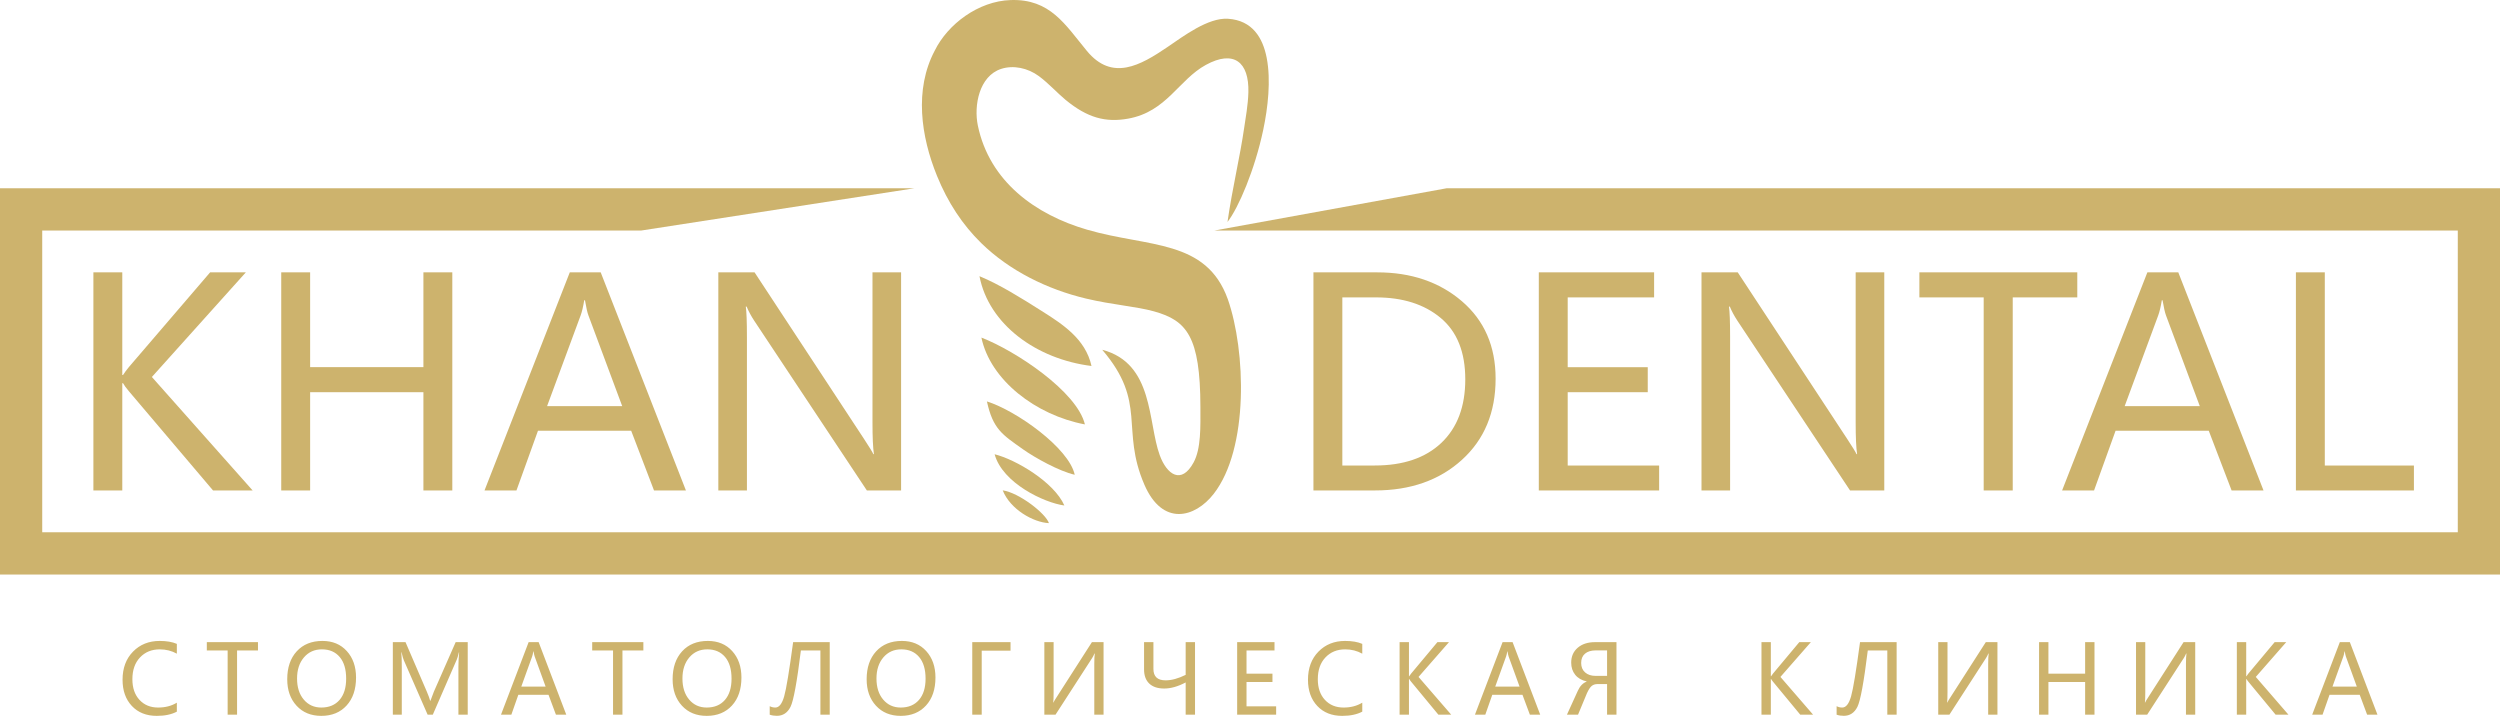 <?xml version="1.0" encoding="UTF-8"?> <svg xmlns="http://www.w3.org/2000/svg" xmlns:xlink="http://www.w3.org/1999/xlink" xmlns:xodm="http://www.corel.com/coreldraw/odm/2003" xml:space="preserve" width="72mm" height="20.617mm" version="1.1" style="shape-rendering:geometricPrecision; text-rendering:geometricPrecision; image-rendering:optimizeQuality; fill-rule:evenodd; clip-rule:evenodd" viewBox="0 0 7200 2061.69"> <defs> <style type="text/css"> .fil0 {fill:#CDB36D} .fil1 {fill:#CDB36D;fill-rule:nonzero} </style> </defs> <g id="Layer_x0020_1">  <polygon class="fil0" points="-0,542.27 2633.02,542.27 1847.18,663.85 121.6,663.85 121.6,1533.01 7078.42,1533.01 7078.42,663.85 3497.81,663.85 4165.97,542.27 7200,542.27 7200,1654.6 -0,1654.6 "></polygon> <path class="fil0" d="M3340.08 1311.12c-34.96,-95.81 -16.68,-264.55 -165.7,-303.8 130.84,152.82 51.85,227.44 121.44,388.51 52.1,120.58 145.45,95.89 199.52,26.62 102.03,-130.73 92.56,-412.5 40.81,-560.56 -62.11,-173.36 -228.45,-149.15 -404.45,-200.14 -150.09,-43.49 -282.05,-139.32 -315.52,-300.15 -11.95,-57.42 3.64,-142.38 67.04,-163.16 35.04,-11.49 76.83,-2.81 108.87,20.89 27.75,20.54 53.35,48.93 76.5,68.05 63.32,52.29 115.89,65.89 180.42,54.32 110.98,-19.9 145.53,-111.97 223.9,-154.8 80.77,-44.14 124.68,-7.98 122.42,78.78 -0.95,36.52 -8.17,75.57 -11.73,100.1 -13.23,91.17 -33.91,172.8 -48.42,273.49 31.57,-40.31 78.67,-150.44 102.84,-264.83 13.6,-64.41 22.66,-143.26 10.05,-207.93 -11.18,-57.39 -41,-107.84 -111.32,-112.48 -57.53,-3.8 -128.91,50.57 -174.61,81.58 -77.97,52.89 -159.01,99.27 -231.81,11.15 -63.05,-76.29 -105.66,-150.33 -219.56,-146.62 -93.31,3.05 -181.26,69.64 -218.61,145.45 -59.6,112.28 -39.76,247.57 6.34,360.81 31.35,77.02 73.5,140.85 127.2,193.47 81.8,80.13 191,133.55 301.89,159.96 77.34,18.43 143.96,22.43 195.87,36.89 94.34,26.28 133.28,72.03 133.69,274.86 0.12,57.52 2.09,120.49 -19.64,160.38 -35.22,64.69 -77.09,34.86 -97.43,-20.84z"></path> <path class="fil0" d="M3020.9 1506.63c-8.92,-27.69 -85.79,-87.57 -133.1,-94.43 21.78,55.06 88.65,92.49 133.1,94.43z"></path> <path class="fil0" d="M3143.52 1054.02c-17.31,-78.57 -84.16,-120.86 -143.8,-158.62 -57.95,-36.7 -120.9,-76.14 -178.85,-99.98 26.72,138.85 164.11,238.97 322.65,258.6z"></path> <path class="fil0" d="M3124.52 1222.31c-22.59,-94.49 -199.48,-211.99 -298.07,-250.05 25.57,122.14 156.4,223.32 298.07,250.05z"></path> <path class="fil0" d="M3095.22 1367.33c-16.67,-77.21 -168.44,-184.76 -252.89,-211.24 17.42,80.33 44.88,95.87 103.42,137.57 34.44,24.54 105.06,63.66 149.47,73.67z"></path> <path class="fil0" d="M3065.38 1455.83c-29.67,-67.44 -139.56,-132.27 -200.87,-147.6 22.71,83.27 143.1,139.93 200.87,147.6z"></path> <path class="fil1" d="M727.57 1412.47l-114.05 0 -242.16 -285.52c-8.38,-9.97 -14.06,-17.71 -17.05,-23.39l-2.13 0 0 308.91 -83.22 0 0 -628.07 83.22 0 0 295.63 2.13 0c4.69,-7.33 10.37,-15.08 17.05,-23.11l233.78 -272.52 102.83 0 -270.57 301.31 290.17 326.76zm575.08 0l-83.23 0 0 -283.03 -326.24 0 0 283.03 -83.23 0 0 -628.07 83.23 0 0 272.94 326.24 0 0 -272.94 83.23 0 0 628.07zm672.8 0l-91.89 0 -65.76 -171.89 -268.44 0 -61.93 171.89 -92.04 0 245.58 -628.07 89.05 0 245.43 628.07zm-183.51 -242.89l-97.28 -261.17c-3.13,-8.3 -6.4,-22.97 -9.95,-43.73l-2.12 0c-3.13,18.96 -6.55,33.49 -10.37,43.73l-96.59 261.17 216.31 0zm803.19 242.89l-98.57 0 -324.25 -488.56c-9.09,-13.84 -16.48,-27.54 -22.02,-40.96l-2.41 0c2.12,13.97 3.27,43.32 3.27,88.02l0 441.5 -82.38 0 0 -628.07 104.39 0 315.45 480.12c14.91,22.7 23.86,37.09 26.55,43.32l1.7 0c-2.69,-17.85 -4.11,-48.3 -4.11,-91.62l0 -431.82 82.38 0 0 628.07z"></path> <path class="fil1" d="M3782.69 1412.47l0 -628.07 183.93 0c97.57,0 178.81,27.69 243.58,83.05 64.77,55.5 97.15,129.81 97.15,223.1 0,97.3 -32.38,175.22 -97.15,233.9 -64.77,58.68 -148.14,88.02 -250.25,88.02l-177.26 0zm83.23 -555.96l0 484.13 93.6 0c81.8,0 145.72,-21.72 191.6,-65.18 45.87,-43.6 68.88,-104.5 68.88,-182.97 0,-78.34 -23.58,-137.29 -70.73,-176.74 -47.16,-39.44 -109.23,-59.24 -186.06,-59.24l-97.29 0zm912.4 555.96l-346.55 0 0 -628.07 332.07 0 0 72.11 -248.85 0 0 201.1 230.52 0 0 71.83 -230.52 0 0 211.2 263.33 0 0 71.83zm648.37 0l-98.57 0 -324.25 -488.56c-9.1,-13.84 -16.48,-27.54 -22.02,-40.96l-2.41 0c2.13,13.97 3.26,43.32 3.26,88.02l0 441.5 -82.37 0 0 -628.07 104.38 0 315.46 480.12c14.91,22.7 23.86,37.09 26.55,43.32l1.71 0c-2.7,-17.85 -4.12,-48.3 -4.12,-91.62l0 -431.82 82.38 0 0 628.07zm555.9 -555.96l-185.91 0 0 555.96 -83.66 0 0 -555.96 -185.2 0 0 -72.11 454.77 0 0 72.11zm536.32 555.96l-91.9 0 -65.76 -171.89 -268.44 0 -61.92 171.89 -92.04 0 245.57 -628.07 89.05 0 245.44 628.07zm-183.52 -242.89l-97.28 -261.17c-3.13,-8.3 -6.4,-22.97 -9.95,-43.73l-2.12 0c-3.13,18.96 -6.54,33.49 -10.37,43.73l-96.58 261.17 216.3 0zm616.71 242.89l-339.88 0 0 -628.07 83.22 0 0 556.24 256.66 0 0 71.83z"></path> <path class="fil1" d="M509.32 2049.54c-15.37,8.1 -34.65,12.15 -57.8,12.15 -29.96,0 -53.84,-9.49 -71.74,-28.49 -17.9,-19.05 -26.82,-44.17 -26.82,-75.47 0,-33.59 10.07,-60.64 30.18,-81.12 20.15,-20.53 45.69,-30.74 76.71,-30.74 19.97,0 36.45,2.81 49.47,8.47l0 28.21c-14.92,-8.29 -31.29,-12.43 -49.19,-12.43 -23.29,0 -42.25,7.78 -56.88,23.24 -14.68,15.5 -21.99,36.44 -21.99,62.77 0,24.98 6.85,44.81 20.52,59.54 13.61,14.68 31.51,22.04 53.65,22.04 20.66,0 38.61,-4.69 53.89,-14.04l0 25.87zm233.65 -176.2l-60.23 0 0 184.85 -27.11 0 0 -184.85 -60 0 0 -23.97 147.34 0 0 23.97zm84.25 82.92c0,-33.68 9.1,-60.51 27.37,-80.48 18.23,-19.93 42.93,-29.91 74.14,-29.91 29.04,0 52.41,9.75 70.08,29.22 17.72,19.51 26.59,44.91 26.59,76.21 0,33.86 -9.1,60.73 -27.23,80.61 -18.18,19.83 -42.43,29.78 -72.8,29.78 -29.68,0 -53.43,-9.76 -71.33,-29.27 -17.9,-19.47 -26.82,-44.87 -26.82,-76.16zm28.3 -2.16c0,25.27 6.43,45.51 19.37,60.74 12.88,15.23 29.72,22.87 50.48,22.87 22.27,0 39.8,-7.31 52.5,-21.9 12.7,-14.64 19.05,-35.07 19.05,-61.3 0,-26.96 -6.21,-47.76 -18.63,-62.39 -12.47,-14.68 -29.5,-22 -51.17,-22 -21.31,0 -38.56,7.73 -51.77,23.19 -13.21,15.46 -19.83,35.71 -19.83,60.79zm464.7 104.09l0 -138.33c0,-11.41 0.69,-25.12 2.03,-41.09l-0.65 0c-2.35,10.03 -4.42,17.07 -6.21,21.03l-68.89 158.39 -14.96 0 -68.75 -157.2c-1.65,-3.58 -3.67,-10.99 -6.2,-22.22l-0.83 0c0.92,9.66 1.38,23.79 1.38,42.34l0 137.08 -25.77 0 0 -208.82 36.53 0 61.62 143.15c4.65,11 7.78,19.51 9.3,25.63l0.91 0c4.7,-12.83 7.97,-21.58 9.85,-26.18l62.73 -142.6 34.74 0 0 208.82 -26.83 0zm310.59 0l-29.77 0 -21.31 -57.16 -86.97 0 -20.06 57.16 -29.82 0 79.56 -208.82 28.85 0 79.52 208.82zm-59.45 -80.76l-31.52 -86.83c-1.01,-2.76 -2.07,-7.64 -3.22,-14.55l-0.7 0c-1,6.31 -2.11,11.14 -3.35,14.55l-31.29 86.83 70.08 0zm281.51 -104.09l-60.23 0 0 184.85 -27.11 0 0 -184.85 -60 0 0 -23.97 147.34 0 0 23.97zm84.25 82.92c0,-33.68 9.1,-60.51 27.37,-80.48 18.23,-19.93 42.94,-29.91 74.14,-29.91 29.04,0 52.41,9.75 70.08,29.22 17.72,19.51 26.59,44.91 26.59,76.21 0,33.86 -9.1,60.73 -27.23,80.61 -18.18,19.83 -42.43,29.78 -72.8,29.78 -29.68,0 -53.43,-9.76 -71.33,-29.27 -17.9,-19.47 -26.82,-44.87 -26.82,-76.16zm28.3 -2.16c0,25.27 6.43,45.51 19.37,60.74 12.88,15.23 29.73,22.87 50.48,22.87 22.27,0 39.8,-7.31 52.5,-21.9 12.7,-14.64 19.05,-35.07 19.05,-61.3 0,-26.96 -6.21,-47.76 -18.63,-62.39 -12.47,-14.68 -29.5,-22 -51.17,-22 -21.31,0 -38.56,7.73 -51.77,23.19 -13.21,15.46 -19.83,35.71 -19.83,60.79zm424.16 104.09l-26.83 0 0 -184.85 -56.23 0c-11.23,90.98 -21.21,145.09 -29.86,162.35 -8.66,17.25 -21.82,25.86 -39.44,25.86 -7.18,0 -14.03,-1.06 -20.48,-3.22l0 -24.53c4.92,2.57 10.31,3.91 16.15,3.91 10.91,0 19.38,-10.77 25.5,-32.26 6.12,-21.44 14.67,-73.49 25.77,-156.08l105.42 0 0 208.82zm106.33 -101.93c0,-33.68 9.11,-60.51 27.38,-80.48 18.23,-19.93 42.93,-29.91 74.14,-29.91 29.03,0 52.41,9.75 70.08,29.22 17.71,19.51 26.59,44.91 26.59,76.21 0,33.86 -9.11,60.73 -27.23,80.61 -18.18,19.83 -42.44,29.78 -72.81,29.78 -29.67,0 -53.42,-9.76 -71.32,-29.27 -17.9,-19.47 -26.83,-44.87 -26.83,-76.16zm28.3 -2.16c0,25.27 6.44,45.51 19.38,60.74 12.88,15.23 29.72,22.87 50.47,22.87 22.28,0 39.81,-7.31 52.51,-21.9 12.7,-14.64 19.05,-35.07 19.05,-61.3 0,-26.96 -6.21,-47.76 -18.64,-62.39 -12.47,-14.68 -29.49,-22 -51.17,-22 -21.3,0 -38.56,7.73 -51.76,23.19 -13.21,15.46 -19.84,35.71 -19.84,60.79zm386.11 -80.21l-83.01 0 0 184.3 -27.24 0 0 -208.82 110.25 0 0 24.52zm267.9 184.3l-26.69 0 0 -146.8c0,-12.79 0.5,-22.54 1.47,-29.26l-0.92 0c-2.26,5.29 -4.65,9.85 -7.18,13.62l-105.01 162.44 -32.21 0 0 -208.82 26.69 0 0 143.57c0,15.64 -0.37,25.81 -1.06,30.46l0.51 0c1.61,-3.5 4.46,-8.33 8.51,-14.4l102.34 -159.63 33.55 0 0 208.82zm263.42 0l-26.96 0 0 -92.77c-22.09,11.69 -42.71,17.53 -61.75,17.53 -18.69,0 -33.04,-4.74 -43.08,-14.26 -9.98,-9.53 -15,-23.1 -15,-40.73l0 -78.59 26.97 0 0 77.26c0,21.81 11.68,32.76 35.15,32.76 17.17,0 36.4,-5.29 57.71,-15.78l0 -94.24 26.96 0 0 208.82zm233.61 0l-112.28 0 0 -208.82 107.59 0 0 23.97 -80.62 0 0 66.86 74.69 0 0 23.89 -74.69 0 0 70.21 85.31 0 0 23.89zm248.06 -8.65c-15.37,8.1 -34.64,12.15 -57.79,12.15 -29.96,0 -53.84,-9.49 -71.74,-28.49 -17.9,-19.05 -26.83,-44.17 -26.83,-75.47 0,-33.59 10.08,-60.64 30.19,-81.12 20.15,-20.53 45.69,-30.74 76.71,-30.74 19.97,0 36.44,2.81 49.46,8.47l0 28.21c-14.91,-8.29 -31.29,-12.43 -49.19,-12.43 -23.28,0 -42.24,7.78 -56.87,23.24 -14.68,15.5 -22,36.44 -22,62.77 0,24.98 6.86,44.81 20.52,59.54 13.62,14.68 31.52,22.04 53.66,22.04 20.66,0 38.6,-4.69 53.88,-14.04l0 25.87zm256.07 8.65l-36.95 0 -78.46 -94.93c-2.72,-3.32 -4.55,-5.9 -5.52,-7.78l-0.69 0 0 102.71 -26.97 0 0 -208.82 26.97 0 0 98.29 0.69 0c1.52,-2.44 3.36,-5.02 5.52,-7.69l75.74 -90.6 33.32 0 -87.66 100.17 94.01 108.65zm256.39 0l-29.78 0 -21.3 -57.16 -86.97 0 -20.07 57.16 -29.81 0 79.56 -208.82 28.85 0 79.52 208.82zm-59.45 -80.76l-31.53 -86.83c-1.01,-2.76 -2.07,-7.64 -3.22,-14.55l-0.69 0c-1.01,6.31 -2.12,11.14 -3.36,14.55l-31.29 86.83 70.09 0zm279.07 80.76l-27.06 0 0 -88.03 -28.35 0c-5.84,0 -10.95,1.66 -15.37,4.92 -4.37,3.27 -9.1,10.31 -14.12,21.08l-25.77 62.03 -31.94 0 31.39 -68.89c6.12,-13.48 14.53,-22.18 25.21,-26.14l0 -0.69c-14.35,-3.22 -25.35,-9.66 -32.94,-19.23 -7.6,-9.57 -11.42,-21.17 -11.42,-34.84 0,-17.9 6.31,-32.21 18.82,-42.93 12.57,-10.72 29.09,-16.1 49.7,-16.1l61.85 0 0 208.82zm-27.06 -111.64l0 -73.44 -32.26 0c-13.48,0 -23.88,3.13 -31.24,9.44 -7.41,6.25 -11.09,15.18 -11.09,26.68 0,11.6 3.77,20.71 11.37,27.34 7.54,6.67 17.67,9.98 30.46,9.98l32.76 0zm593.27 111.64l-36.95 0 -78.46 -94.93c-2.72,-3.32 -4.55,-5.9 -5.52,-7.78l-0.69 0 0 102.71 -26.97 0 0 -208.82 26.97 0 0 98.29 0.69 0c1.52,-2.44 3.36,-5.02 5.52,-7.69l75.74 -90.6 33.32 0 -87.66 100.17 94.01 108.65zm240.65 0l-26.83 0 0 -184.85 -56.23 0c-11.23,90.98 -21.22,145.09 -29.86,162.35 -8.66,17.25 -21.82,25.86 -39.44,25.86 -7.18,0 -14.03,-1.06 -20.48,-3.22l0 -24.53c4.92,2.57 10.31,3.91 16.15,3.91 10.91,0 19.37,-10.77 25.5,-32.26 6.12,-21.44 14.67,-73.49 25.77,-156.08l105.42 0 0 208.82zm290.35 0l-26.69 0 0 -146.8c0,-12.79 0.51,-22.54 1.47,-29.26l-0.91 0c-2.26,5.29 -4.65,9.85 -7.18,13.62l-105.01 162.44 -32.22 0 0 -208.82 26.7 0 0 143.57c0,15.64 -0.37,25.81 -1.07,30.46l0.51 0c1.61,-3.5 4.46,-8.33 8.52,-14.4l102.34 -159.63 33.54 0 0 208.82zm279.49 0l-26.96 0 0 -94.1 -105.71 0 0 94.1 -26.96 0 0 -208.82 26.96 0 0 90.74 105.71 0 0 -90.74 26.96 0 0 208.82zm290.12 0l-26.69 0 0 -146.8c0,-12.79 0.51,-22.54 1.47,-29.26l-0.92 0c-2.25,5.29 -4.65,9.85 -7.18,13.62l-105.01 162.44 -32.21 0 0 -208.82 26.69 0 0 143.57c0,15.64 -0.36,25.81 -1.06,30.46l0.51 0c1.61,-3.5 4.46,-8.33 8.51,-14.4l102.34 -159.63 33.55 0 0 208.82zm268.44 0l-36.95 0 -78.46 -94.93c-2.71,-3.32 -4.55,-5.9 -5.52,-7.78l-0.69 0 0 102.71 -26.97 0 0 -208.82 26.97 0 0 98.29 0.69 0c1.52,-2.44 3.36,-5.02 5.52,-7.69l75.75 -90.6 33.31 0 -87.66 100.17 94.01 108.65zm256.39 0l-29.77 0 -21.31 -57.16 -86.97 0 -20.06 57.16 -29.82 0 79.56 -208.82 28.85 0 79.52 208.82zm-59.45 -80.76l-31.53 -86.83c-1,-2.76 -2.07,-7.64 -3.21,-14.55l-0.7 0c-1.01,6.31 -2.11,11.14 -3.36,14.55l-31.29 86.83 70.09 0z"></path> </g> </svg> 
